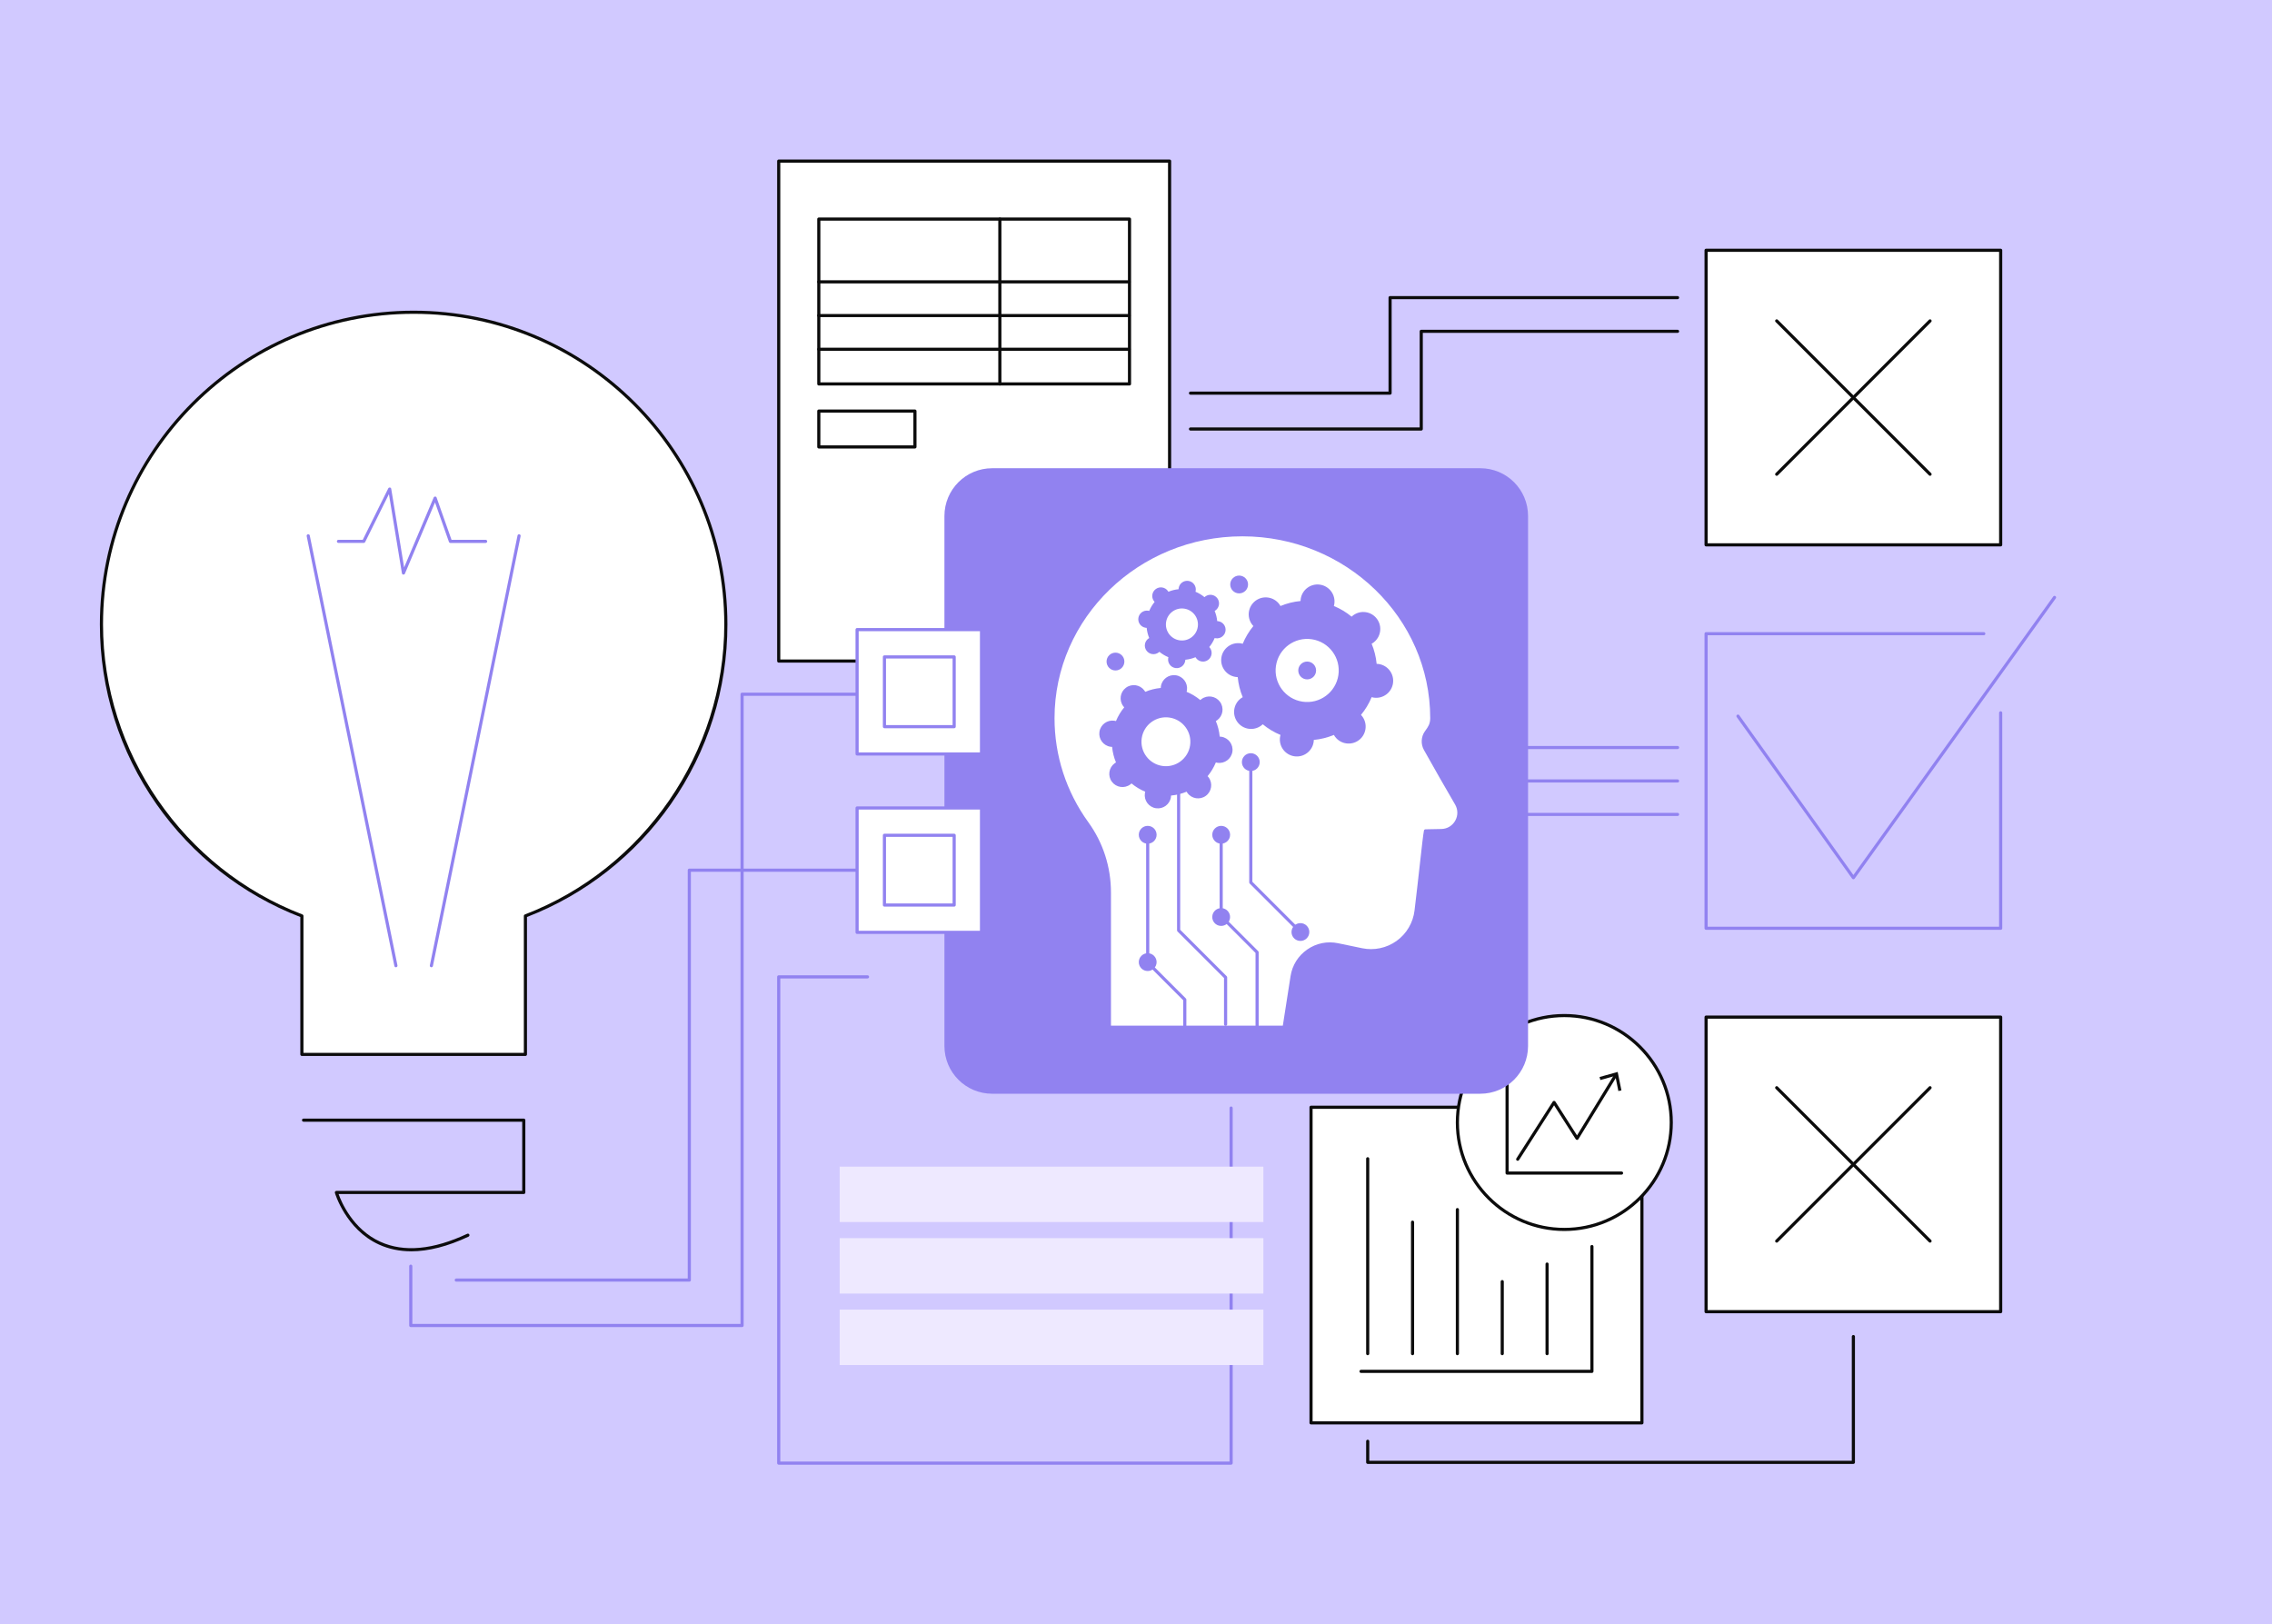 <svg width="470" height="336" viewBox="0 0 470 336" fill="none" xmlns="http://www.w3.org/2000/svg">
<rect width="470" height="336" fill="#D1C9FF"/>
<g clip-path="url(#clip0_68_125)">
<path d="M241.949 33.325H161.092V136.751H241.949V33.325Z" fill="white"/>
<path d="M241.949 137.075H161.092C160.913 137.075 160.767 136.931 160.767 136.751V33.325C160.767 33.145 160.912 33 161.092 33H241.949C242.127 33 242.273 33.145 242.273 33.325V136.751C242.273 136.931 242.129 137.075 241.949 137.075ZM161.416 136.426H241.624V33.649H161.416V136.426Z" fill="#0C0C0C"/>
<path d="M189.271 85.038H169.382V92.455H189.271V85.038Z" fill="white"/>
<path d="M189.271 92.779H169.382C169.204 92.779 169.058 92.635 169.058 92.455V85.038C169.058 84.858 169.202 84.713 169.382 84.713H189.271C189.449 84.713 189.595 84.858 189.595 85.038V92.455C189.595 92.635 189.451 92.779 189.271 92.779ZM169.707 92.13H188.946V85.362H169.707V92.13Z" fill="#0C0C0C"/>
<path d="M233.657 79.753H169.382C169.204 79.753 169.058 79.608 169.058 79.428V45.323C169.058 45.143 169.202 44.998 169.382 44.998H233.657C233.835 44.998 233.981 45.143 233.981 45.323V79.43C233.981 79.61 233.837 79.754 233.657 79.754V79.753ZM169.707 79.104H233.332V45.646H169.707V79.104Z" fill="#0C0C0C"/>
<path d="M233.58 58.634H169.382C169.204 58.634 169.058 58.489 169.058 58.309C169.058 58.129 169.202 57.984 169.382 57.984H233.58C233.759 57.984 233.905 58.129 233.905 58.309C233.905 58.489 233.76 58.634 233.58 58.634Z" fill="#0C0C0C"/>
<path d="M233.58 65.604H169.382C169.204 65.604 169.058 65.459 169.058 65.279C169.058 65.099 169.202 64.954 169.382 64.954H233.58C233.759 64.954 233.905 65.099 233.905 65.279C233.905 65.459 233.76 65.604 233.58 65.604Z" fill="#0C0C0C"/>
<path d="M233.58 72.572H169.382C169.204 72.572 169.058 72.427 169.058 72.247C169.058 72.067 169.202 71.923 169.382 71.923H233.58C233.759 71.923 233.905 72.067 233.905 72.247C233.905 72.427 233.76 72.572 233.58 72.572Z" fill="#0C0C0C"/>
<path d="M206.835 79.753C206.657 79.753 206.511 79.608 206.511 79.428V45.323C206.511 45.143 206.655 44.998 206.835 44.998C207.015 44.998 207.16 45.143 207.16 45.323V79.43C207.16 79.61 207.015 79.754 206.835 79.754V79.753Z" fill="#0C0C0C"/>
<path d="M150.153 129.175C150.153 93.505 121.238 64.591 85.57 64.591C49.902 64.591 20.987 93.505 20.987 129.175C20.987 156.692 38.206 180.177 62.45 189.479V218.124H108.691V189.479C132.937 180.177 150.155 156.694 150.155 129.175H150.153Z" fill="white"/>
<path d="M108.691 218.449H62.45C62.272 218.449 62.126 218.304 62.126 218.124V189.702C50.086 185.035 39.798 176.963 32.361 166.345C24.708 155.416 20.662 142.564 20.662 129.175C20.662 93.384 49.779 64.267 85.57 64.267C121.36 64.267 150.478 93.384 150.478 129.175C150.478 142.564 146.432 155.416 138.779 166.343C131.343 176.962 121.054 185.034 109.014 189.7V218.123C109.014 218.303 108.87 218.447 108.69 218.447L108.691 218.449ZM62.775 217.799H108.367V189.479C108.367 189.345 108.449 189.224 108.575 189.177C133.251 179.709 149.83 155.596 149.83 129.176C149.83 93.744 121.003 64.918 85.572 64.918C50.139 64.918 21.311 93.743 21.311 129.175C21.311 155.595 37.891 179.707 62.567 189.175C62.692 189.224 62.775 189.343 62.775 189.477V217.798V217.799Z" fill="#0C0C0C"/>
<path d="M85.08 258.857C82.669 258.857 80.439 258.394 78.4 257.466C71.506 254.329 69.299 246.849 69.278 246.774C69.251 246.676 69.27 246.57 69.332 246.489C69.394 246.408 69.49 246.361 69.591 246.361H108.027V232.049H62.791C62.613 232.049 62.467 231.905 62.467 231.725C62.467 231.545 62.611 231.4 62.791 231.4H108.352C108.53 231.4 108.676 231.545 108.676 231.725V246.685C108.676 246.865 108.532 247.01 108.352 247.01H70.041C70.605 248.591 72.977 254.288 78.675 256.879C83.547 259.093 89.596 258.54 96.653 255.232C96.816 255.157 97.009 255.226 97.084 255.389C97.161 255.551 97.09 255.744 96.928 255.821C92.608 257.845 88.646 258.859 85.08 258.86V258.857Z" fill="#0C0C0C"/>
<path d="M81.901 200.098C81.75 200.098 81.614 199.991 81.583 199.838L63.443 110.909C63.408 110.733 63.521 110.562 63.697 110.527C63.871 110.49 64.044 110.604 64.079 110.779L82.219 199.708C82.255 199.884 82.141 200.055 81.966 200.09C81.943 200.095 81.921 200.098 81.901 200.098Z" fill="#9182F0"/>
<path d="M89.239 200.098C89.217 200.098 89.197 200.096 89.174 200.09C88.999 200.055 88.885 199.884 88.921 199.708L107.061 110.779C107.096 110.604 107.267 110.49 107.443 110.527C107.619 110.562 107.732 110.733 107.697 110.909L89.557 199.838C89.526 199.991 89.39 200.098 89.239 200.098Z" fill="#9182F0"/>
<path d="M83.463 118.869C83.45 118.869 83.438 118.869 83.425 118.866C83.282 118.848 83.167 118.739 83.143 118.596L80.455 102.219L75.536 112.137C75.481 112.247 75.368 112.317 75.245 112.317H70.015C69.836 112.317 69.69 112.172 69.69 111.992C69.69 111.812 69.835 111.667 70.015 111.667H75.043L80.32 101.028C80.384 100.903 80.521 100.833 80.66 100.851C80.799 100.872 80.909 100.981 80.931 101.12L83.6 117.382L89.714 102.914C89.766 102.791 89.888 102.718 90.023 102.716C90.157 102.72 90.275 102.806 90.319 102.933L93.404 111.669H100.46C100.638 111.669 100.784 111.813 100.784 111.993C100.784 112.173 100.64 112.318 100.46 112.318H93.176C93.038 112.318 92.916 112.231 92.87 112.101L89.989 103.939L83.764 118.671C83.713 118.792 83.594 118.869 83.466 118.869H83.463Z" fill="#9182F0"/>
<path d="M413.871 192.355H352.932C352.753 192.355 352.607 192.21 352.607 192.03V131.091C352.607 130.911 352.752 130.767 352.932 130.767H410.381C410.56 130.767 410.706 130.911 410.706 131.091C410.706 131.271 410.561 131.416 410.381 131.416H353.257V191.707H413.548V147.464C413.548 147.284 413.692 147.139 413.872 147.139C414.052 147.139 414.197 147.284 414.197 147.464V192.031C414.197 192.211 414.052 192.356 413.872 192.356L413.871 192.355Z" fill="#9182F0"/>
<path d="M383.402 181.895C383.297 181.895 383.198 181.845 383.138 181.76L359.263 148.334C359.158 148.188 359.192 147.986 359.338 147.881C359.483 147.777 359.686 147.81 359.791 147.957L383.404 181.013L424.75 123.398C424.855 123.252 425.057 123.218 425.203 123.325C425.349 123.429 425.382 123.631 425.277 123.778L383.666 181.761C383.606 181.847 383.507 181.897 383.402 181.897V181.895Z" fill="#9182F0"/>
<path d="M413.871 51.773H352.932V112.712H413.871V51.773Z" fill="white"/>
<path d="M413.871 113.038H352.932C352.753 113.038 352.607 112.893 352.607 112.713V51.773C352.607 51.593 352.752 51.449 352.932 51.449H413.871C414.049 51.449 414.195 51.593 414.195 51.773V112.712C414.195 112.892 414.051 113.037 413.871 113.037V113.038ZM353.255 112.389H413.546V52.098H353.255V112.389Z" fill="#0C0C0C"/>
<path d="M399.264 98.43C399.182 98.43 399.098 98.399 399.034 98.335L367.31 66.611C367.183 66.484 367.183 66.279 367.31 66.152C367.437 66.025 367.642 66.025 367.769 66.152L399.493 97.877C399.62 98.004 399.62 98.209 399.493 98.335C399.429 98.399 399.347 98.43 399.263 98.43H399.264Z" fill="#0C0C0C"/>
<path d="M367.54 98.43C367.457 98.43 367.373 98.399 367.31 98.335C367.183 98.209 367.183 98.004 367.31 97.877L399.034 66.152C399.161 66.025 399.366 66.025 399.493 66.152C399.62 66.279 399.62 66.484 399.493 66.611L367.769 98.335C367.705 98.399 367.623 98.43 367.539 98.43H367.54Z" fill="#0C0C0C"/>
<path d="M413.871 210.408H352.932V271.347H413.871V210.408Z" fill="white"/>
<path d="M413.871 271.671H352.932C352.753 271.671 352.607 271.527 352.607 271.347V210.408C352.607 210.228 352.752 210.083 352.932 210.083H413.871C414.049 210.083 414.195 210.228 414.195 210.408V271.347C414.195 271.527 414.051 271.671 413.871 271.671ZM353.255 271.022H413.546V210.731H353.255V271.022Z" fill="#0C0C0C"/>
<path d="M399.264 257.065C399.182 257.065 399.098 257.034 399.034 256.97L367.31 225.246C367.183 225.119 367.183 224.914 367.31 224.787C367.437 224.66 367.642 224.66 367.769 224.787L399.493 256.511C399.62 256.638 399.62 256.843 399.493 256.97C399.429 257.034 399.347 257.065 399.263 257.065H399.264Z" fill="#0C0C0C"/>
<path d="M367.54 257.065C367.457 257.065 367.373 257.034 367.31 256.97C367.183 256.843 367.183 256.638 367.31 256.511L399.034 224.787C399.161 224.66 399.366 224.66 399.493 224.787C399.62 224.914 399.62 225.119 399.493 225.246L367.769 256.97C367.705 257.034 367.623 257.065 367.539 257.065H367.54Z" fill="#0C0C0C"/>
<path d="M254.677 303H161.09C160.912 303 160.766 302.855 160.766 302.675V202.083C160.766 201.903 160.91 201.759 161.09 201.759H179.458C179.636 201.759 179.782 201.903 179.782 202.083C179.782 202.263 179.638 202.408 179.458 202.408H161.415V302.351H254.352V229.219C254.352 229.039 254.497 228.895 254.677 228.895C254.857 228.895 255.002 229.039 255.002 229.219V302.675C255.002 302.855 254.857 303 254.677 303Z" fill="#9182F0"/>
<path d="M261.352 270.923H173.702V282.384H261.352V270.923Z" fill="#EEE9FF"/>
<path d="M261.352 256.134H173.702V267.595H261.352V256.134Z" fill="#EEE9FF"/>
<path d="M261.352 241.344H173.702V252.805H261.352V241.344Z" fill="#EEE9FF"/>
<path d="M294.007 89.072H246.273C246.095 89.072 245.949 88.927 245.949 88.747C245.949 88.567 246.093 88.422 246.273 88.422H293.683V68.54C293.683 68.36 293.827 68.215 294.007 68.215H347.03C347.209 68.215 347.355 68.36 347.355 68.54C347.355 68.72 347.21 68.864 347.03 68.864H294.332V88.747C294.332 88.927 294.187 89.072 294.007 89.072Z" fill="#0C0C0C"/>
<path d="M287.561 81.653H246.273C246.095 81.653 245.949 81.509 245.949 81.329C245.949 81.149 246.093 81.004 246.273 81.004H287.236V61.57C287.236 61.39 287.381 61.245 287.561 61.245H347.03C347.209 61.245 347.355 61.39 347.355 61.57C347.355 61.75 347.21 61.895 347.03 61.895H287.886V81.329C287.886 81.509 287.741 81.653 287.561 81.653Z" fill="#0C0C0C"/>
<path d="M271.209 294.348H339.656V229.058H271.209V294.348Z" fill="white"/>
<path d="M339.656 294.671H271.209C271.031 294.671 270.884 294.527 270.884 294.347V229.057C270.884 228.877 271.029 228.732 271.209 228.732H339.656C339.835 228.732 339.981 228.877 339.981 229.057V294.347C339.981 294.527 339.836 294.671 339.656 294.671ZM271.532 294.022H339.332V229.381H271.532V294.022Z" fill="#0C0C0C"/>
<path d="M329.314 284.019H281.549C281.37 284.019 281.224 283.874 281.224 283.694C281.224 283.514 281.369 283.37 281.549 283.37H328.989V257.869C328.989 257.689 329.134 257.544 329.314 257.544C329.494 257.544 329.638 257.689 329.638 257.869V283.694C329.638 283.874 329.494 284.019 329.314 284.019Z" fill="#0C0C0C"/>
<path d="M320.038 280.351C319.859 280.351 319.713 280.206 319.713 280.026V261.495C319.713 261.315 319.858 261.171 320.038 261.171C320.218 261.171 320.362 261.315 320.362 261.495V280.026C320.362 280.206 320.218 280.351 320.038 280.351Z" fill="#0C0C0C"/>
<path d="M310.762 280.351C310.583 280.351 310.437 280.206 310.437 280.026V265.126C310.437 264.946 310.582 264.802 310.762 264.802C310.942 264.802 311.086 264.946 311.086 265.126V280.026C311.086 280.206 310.942 280.351 310.762 280.351Z" fill="#0C0C0C"/>
<path d="M301.484 280.351C301.306 280.351 301.16 280.206 301.16 280.026V250.226C301.16 250.046 301.304 249.901 301.484 249.901C301.664 249.901 301.809 250.046 301.809 250.226V280.026C301.809 280.206 301.664 280.351 301.484 280.351Z" fill="#0C0C0C"/>
<path d="M292.208 280.351C292.03 280.351 291.884 280.206 291.884 280.026V252.826C291.884 252.646 292.028 252.501 292.208 252.501C292.388 252.501 292.533 252.646 292.533 252.826V280.026C292.533 280.206 292.388 280.351 292.208 280.351Z" fill="#0C0C0C"/>
<path d="M282.931 280.351C282.753 280.351 282.607 280.206 282.607 280.026V239.709C282.607 239.529 282.751 239.385 282.931 239.385C283.111 239.385 283.256 239.529 283.256 239.709V280.026C283.256 280.206 283.111 280.351 282.931 280.351Z" fill="#0C0C0C"/>
<path d="M339.251 247.854C347.89 239.214 347.89 225.207 339.251 216.568C330.611 207.929 316.604 207.929 307.965 216.568C299.326 225.207 299.326 239.214 307.965 247.854C316.604 256.493 330.611 256.493 339.251 247.854Z" fill="white"/>
<path d="M323.607 254.658C311.23 254.658 301.16 244.589 301.16 232.211C301.16 219.834 311.23 209.764 323.607 209.764C335.984 209.764 346.054 219.834 346.054 232.211C346.054 244.589 335.984 254.658 323.607 254.658ZM323.607 210.412C311.587 210.412 301.809 220.191 301.809 232.21C301.809 244.229 311.588 254.008 323.607 254.008C335.625 254.008 345.404 244.229 345.404 232.21C345.404 220.191 335.625 210.412 323.607 210.412Z" fill="#0C0C0C"/>
<path d="M313.958 240.137C313.897 240.137 313.837 240.121 313.783 240.086C313.633 239.988 313.589 239.788 313.685 239.637L321.209 227.88C321.329 227.694 321.637 227.694 321.757 227.88L326.234 234.877L334 222.18C334.092 222.027 334.293 221.979 334.445 222.072C334.599 222.165 334.646 222.366 334.553 222.518L326.518 235.658C326.459 235.754 326.355 235.811 326.245 235.813C326.136 235.813 326.028 235.757 325.967 235.664L321.484 228.656L314.232 239.987C314.17 240.084 314.065 240.136 313.959 240.136L313.958 240.137Z" fill="#0C0C0C"/>
<path d="M335.419 225.569L334.783 225.699L334.147 222.562L331.065 223.425L330.891 222.8L334.644 221.749L335.419 225.569Z" fill="#0C0C0C"/>
<path d="M335.447 242.997H311.767C311.588 242.997 311.442 242.852 311.442 242.672V221.749C311.442 221.569 311.587 221.425 311.767 221.425C311.947 221.425 312.091 221.569 312.091 221.749V242.347H335.447C335.625 242.347 335.772 242.492 335.772 242.672C335.772 242.852 335.627 242.997 335.447 242.997Z" fill="#0C0C0C"/>
<path d="M383.402 302.838H282.933C282.754 302.838 282.608 302.693 282.608 302.513V298.155C282.608 297.975 282.753 297.83 282.933 297.83C283.113 297.83 283.257 297.975 283.257 298.155V302.189H383.077V276.491C383.077 276.311 383.222 276.167 383.402 276.167C383.582 276.167 383.727 276.311 383.727 276.491V302.513C383.727 302.693 383.582 302.838 383.402 302.838Z" fill="#0C0C0C"/>
<path d="M347.03 168.804H308.469C308.291 168.804 308.145 168.659 308.145 168.479C308.145 168.299 308.289 168.155 308.469 168.155H347.03C347.209 168.155 347.355 168.299 347.355 168.479C347.355 168.659 347.21 168.804 347.03 168.804Z" fill="#9182F0"/>
<path d="M347.03 161.884H308.469C308.291 161.884 308.145 161.74 308.145 161.56C308.145 161.38 308.289 161.235 308.469 161.235H347.03C347.209 161.235 347.355 161.38 347.355 161.56C347.355 161.74 347.21 161.884 347.03 161.884Z" fill="#9182F0"/>
<path d="M347.03 154.966H308.469C308.291 154.966 308.145 154.822 308.145 154.642C308.145 154.462 308.289 154.317 308.469 154.317H347.03C347.209 154.317 347.355 154.462 347.355 154.642C347.355 154.822 347.21 154.966 347.03 154.966Z" fill="#9182F0"/>
<path d="M306.225 96.862H205.249C199.794 96.862 195.371 101.284 195.371 106.74V216.382C195.371 221.837 199.794 226.26 205.249 226.26H306.225C311.68 226.26 316.103 221.837 316.103 216.382V106.74C316.103 101.284 311.68 96.862 306.225 96.862Z" fill="#9182F0"/>
<path d="M294.883 171.88L298.174 171.814C300.989 171.758 302.709 168.698 301.293 166.265C299.329 162.888 296.815 158.526 294.841 154.971C294.225 153.863 294.293 152.496 295.028 151.464C295.599 150.659 296.186 149.953 296.186 148.561C296.186 127.608 278.644 110.621 257.004 110.621C235.364 110.621 217.821 127.608 217.821 148.561C217.821 156.639 220.428 164.126 224.872 170.278C227.888 174.453 229.493 179.482 229.493 184.632V212.5H265.651L267.292 201.982C267.99 197.505 272.291 194.523 276.727 195.44L281.712 196.475C287.092 197.592 292.275 193.87 292.936 188.417C293.933 180.172 294.6 173.295 294.882 171.882L294.883 171.88Z" fill="white"/>
<path d="M265.651 212.824H229.493C229.315 212.824 229.169 212.68 229.169 212.5V184.632C229.169 179.496 227.591 174.598 224.61 170.468C219.956 164.027 217.497 156.452 217.497 148.563C217.497 127.463 235.219 110.298 257.004 110.298C278.788 110.298 296.511 127.463 296.511 148.563C296.511 149.956 295.956 150.729 295.419 151.477L295.294 151.652C294.639 152.576 294.572 153.817 295.125 154.814C297.147 158.457 299.748 162.963 301.573 166.103C302.296 167.346 302.308 168.837 301.602 170.091C300.897 171.345 299.618 172.111 298.179 172.14L295.155 172.201C294.996 173.179 294.737 175.504 294.391 178.611C294.084 181.36 293.703 184.781 293.259 188.455C292.933 191.145 291.484 193.594 289.284 195.174C287.083 196.754 284.3 197.344 281.648 196.794L276.662 195.758C274.604 195.333 272.521 195.758 270.793 196.956C269.065 198.154 267.937 199.956 267.613 202.033L265.973 212.551C265.948 212.709 265.812 212.826 265.653 212.826L265.651 212.824ZM229.818 212.175H265.374L266.972 201.931C267.323 199.679 268.549 197.721 270.423 196.422C272.296 195.122 274.558 194.661 276.793 195.122L281.78 196.158C284.255 196.673 286.853 196.121 288.907 194.647C290.96 193.173 292.312 190.888 292.616 188.378C293.06 184.708 293.44 181.288 293.747 178.54C294.131 175.101 294.407 172.618 294.566 171.82C294.596 171.671 294.726 171.562 294.878 171.559L298.168 171.494C299.375 171.47 300.447 170.827 301.037 169.776C301.628 168.726 301.619 167.475 301.012 166.432C299.184 163.291 296.582 158.779 294.557 155.132C293.883 153.917 293.964 152.405 294.764 151.279L294.892 151.101C295.413 150.376 295.863 149.749 295.863 148.564C295.863 127.823 278.431 110.949 257.005 110.949C235.579 110.949 218.147 127.823 218.147 148.564C218.147 156.316 220.564 163.76 225.138 170.091C228.201 174.332 229.821 179.361 229.821 184.635V212.178L229.818 212.175Z" fill="#9182F0"/>
<path d="M227.437 151.385C227.214 152.873 228.239 154.259 229.726 154.482C229.837 154.498 229.948 154.506 230.057 154.509C230.163 155.63 230.436 156.712 230.858 157.725C230.762 157.78 230.669 157.837 230.579 157.904C229.369 158.798 229.114 160.503 230.008 161.712C230.902 162.922 232.608 163.177 233.816 162.283C233.906 162.216 233.989 162.144 234.069 162.069C234.914 162.768 235.869 163.347 236.909 163.777C236.879 163.882 236.854 163.99 236.838 164.1C236.615 165.588 237.641 166.975 239.128 167.197C240.615 167.42 242.002 166.395 242.225 164.907C242.241 164.797 242.248 164.686 242.251 164.577C243.373 164.471 244.454 164.198 245.468 163.776C245.522 163.87 245.58 163.965 245.646 164.055C246.54 165.265 248.246 165.52 249.454 164.626C250.664 163.732 250.919 162.026 250.025 160.818C249.959 160.728 249.886 160.645 249.811 160.565C250.511 159.72 251.089 158.765 251.52 157.725C251.624 157.755 251.732 157.78 251.843 157.796C253.33 158.019 254.717 156.993 254.94 155.506C255.163 154.019 254.137 152.632 252.65 152.409C252.539 152.393 252.429 152.386 252.319 152.383C252.213 151.261 251.939 150.18 251.518 149.166C251.613 149.113 251.707 149.054 251.797 148.988C253.007 148.094 253.262 146.388 252.368 145.18C251.474 143.97 249.768 143.715 248.56 144.609C248.47 144.675 248.387 144.747 248.308 144.823C247.462 144.123 246.508 143.545 245.468 143.114C245.497 143.009 245.522 142.902 245.538 142.791C245.761 141.304 244.736 139.917 243.249 139.694C241.761 139.471 240.374 140.497 240.152 141.984C240.135 142.095 240.128 142.205 240.125 142.315C239.004 142.421 237.922 142.694 236.909 143.116C236.854 143.021 236.797 142.927 236.73 142.837C235.836 141.627 234.131 141.372 232.922 142.266C231.712 143.16 231.457 144.866 232.351 146.074C232.418 146.164 232.49 146.247 232.565 146.326C231.866 147.172 231.287 148.126 230.857 149.166C230.752 149.137 230.644 149.112 230.533 149.096C229.046 148.873 227.659 149.898 227.437 151.385ZM236.187 152.697C236.6 149.935 239.176 148.032 241.938 148.445C244.7 148.858 246.604 151.433 246.191 154.196C245.777 156.958 243.203 158.861 240.439 158.448C237.677 158.035 235.774 155.46 236.187 152.697Z" fill="#9182F0"/>
<path d="M235.491 127.836C235.345 128.812 236.016 129.719 236.991 129.865C237.064 129.875 237.136 129.881 237.208 129.883C237.278 130.618 237.458 131.327 237.733 131.991C237.671 132.027 237.61 132.065 237.551 132.108C236.758 132.693 236.591 133.81 237.177 134.604C237.763 135.396 238.88 135.565 239.674 134.977C239.733 134.933 239.787 134.886 239.839 134.837C240.392 135.295 241.018 135.675 241.701 135.957C241.682 136.026 241.665 136.096 241.655 136.169C241.509 137.145 242.18 138.052 243.156 138.198C244.131 138.344 245.038 137.673 245.184 136.698C245.195 136.625 245.201 136.553 245.202 136.481C245.937 136.411 246.646 136.231 247.31 135.956C247.346 136.018 247.384 136.079 247.427 136.139C248.013 136.931 249.13 137.099 249.922 136.512C250.714 135.926 250.882 134.809 250.295 134.015C250.251 133.956 250.204 133.902 250.155 133.85C250.614 133.297 250.993 132.671 251.275 131.988C251.344 132.007 251.413 132.024 251.487 132.034C252.462 132.18 253.37 131.509 253.516 130.533C253.662 129.558 252.991 128.651 252.015 128.505C251.943 128.494 251.871 128.489 251.799 128.487C251.729 127.752 251.549 127.043 251.273 126.38C251.335 126.345 251.397 126.306 251.456 126.264C252.249 125.678 252.417 124.561 251.83 123.767C251.244 122.975 250.127 122.807 249.335 123.394C249.276 123.438 249.221 123.485 249.169 123.534C248.616 123.075 247.991 122.698 247.307 122.414C247.327 122.345 247.343 122.274 247.353 122.202C247.499 121.227 246.828 120.319 245.853 120.173C244.877 120.027 243.97 120.698 243.824 121.674C243.814 121.746 243.808 121.818 243.806 121.89C243.071 121.96 242.362 122.14 241.699 122.416C241.664 122.354 241.626 122.292 241.583 122.233C240.997 121.44 239.88 121.272 239.086 121.859C238.294 122.445 238.126 123.562 238.713 124.354C238.757 124.413 238.805 124.468 238.853 124.52C238.396 125.073 238.015 125.698 237.733 126.382C237.664 126.362 237.595 126.346 237.521 126.336C236.546 126.19 235.638 126.861 235.492 127.836H235.491ZM241.224 128.695C241.496 126.885 243.182 125.638 244.992 125.909C246.803 126.181 248.05 127.867 247.778 129.678C247.507 131.488 245.82 132.735 244.01 132.463C242.2 132.192 240.953 130.505 241.224 128.695Z" fill="#9182F0"/>
<path d="M252.662 136.04C252.374 137.959 253.697 139.749 255.617 140.036C255.76 140.059 255.902 140.067 256.043 140.072C256.18 141.519 256.533 142.916 257.076 144.224C256.954 144.293 256.833 144.368 256.716 144.454C255.155 145.608 254.826 147.809 255.98 149.37C257.134 150.931 259.335 151.26 260.896 150.106C261.012 150.021 261.12 149.926 261.222 149.83C262.312 150.733 263.544 151.48 264.888 152.034C264.851 152.17 264.819 152.309 264.797 152.452C264.509 154.372 265.833 156.161 267.752 156.449C269.672 156.737 271.461 155.413 271.749 153.494C271.771 153.351 271.78 153.209 271.784 153.067C273.232 152.93 274.629 152.577 275.936 152.034C276.006 152.157 276.081 152.278 276.166 152.394C277.32 153.955 279.521 154.284 281.082 153.131C282.643 151.977 282.972 149.776 281.819 148.215C281.733 148.098 281.639 147.992 281.543 147.889C282.446 146.798 283.192 145.566 283.747 144.222C283.883 144.259 284.021 144.292 284.165 144.314C286.084 144.601 287.874 143.278 288.161 141.358C288.449 139.439 287.126 137.649 285.206 137.362C285.063 137.341 284.921 137.331 284.78 137.326C284.643 135.879 284.29 134.482 283.747 133.174C283.869 133.105 283.99 133.03 284.107 132.944C285.668 131.79 285.997 129.589 284.843 128.028C283.689 126.467 281.488 126.138 279.927 127.292C279.811 127.377 279.703 127.472 279.601 127.568C278.511 126.665 277.279 125.918 275.935 125.364C275.972 125.228 276.004 125.089 276.026 124.946C276.314 123.026 274.99 121.237 273.071 120.949C271.151 120.661 269.362 121.985 269.074 123.904C269.053 124.047 269.043 124.189 269.039 124.331C267.591 124.468 266.194 124.821 264.887 125.364C264.818 125.241 264.742 125.12 264.657 125.004C263.503 123.443 261.302 123.114 259.741 124.267C258.18 125.421 257.851 127.622 259.004 129.183C259.09 129.3 259.184 129.406 259.28 129.509C258.377 130.6 257.631 131.832 257.076 133.176C256.94 133.139 256.802 133.106 256.658 133.084C254.739 132.797 252.949 134.12 252.662 136.04ZM263.956 137.732C264.49 134.167 267.813 131.709 271.377 132.243C274.942 132.777 277.4 136.1 276.866 139.665C276.332 143.229 273.009 145.687 269.443 145.153C265.878 144.619 263.42 141.296 263.954 137.73L263.956 137.732Z" fill="#9182F0"/>
<path d="M272.254 138.7C272.254 139.718 271.429 140.543 270.411 140.543C269.393 140.543 268.568 139.718 268.568 138.7C268.568 137.682 269.393 136.857 270.411 136.857C271.429 136.857 272.254 137.682 272.254 138.7Z" fill="#9182F0"/>
<path d="M269.017 193.135C268.934 193.135 268.85 193.104 268.786 193.041L258.519 182.773C258.459 182.713 258.425 182.63 258.425 182.543V157.657C258.425 157.477 258.569 157.333 258.749 157.333C258.929 157.333 259.074 157.477 259.074 157.657V182.409L269.247 192.582C269.374 192.709 269.374 192.914 269.247 193.041C269.183 193.104 269.101 193.135 269.017 193.135Z" fill="#9182F0"/>
<path d="M260.052 212.824C259.873 212.824 259.727 212.68 259.727 212.5V197.133L252.392 189.798C252.331 189.737 252.297 189.655 252.297 189.568V173.711C252.297 173.531 252.442 173.387 252.622 173.387C252.802 173.387 252.946 173.531 252.946 173.711V189.433L260.282 196.769C260.343 196.83 260.377 196.912 260.377 196.999V212.5C260.377 212.68 260.232 212.824 260.052 212.824Z" fill="#9182F0"/>
<path d="M253.534 212.228C253.355 212.228 253.209 212.084 253.209 211.904V202.319L243.588 192.698C243.527 192.638 243.493 192.555 243.493 192.468V161.558C243.493 161.378 243.638 161.234 243.818 161.234C243.998 161.234 244.143 161.378 244.143 161.558V192.334L253.764 201.955C253.824 202.016 253.858 202.098 253.858 202.185V211.904C253.858 212.084 253.714 212.228 253.534 212.228Z" fill="#9182F0"/>
<path d="M245.093 212.824C244.914 212.824 244.768 212.68 244.768 212.5V206.923L237.191 199.345C237.13 199.285 237.096 199.202 237.096 199.115V172.689C237.096 172.509 237.241 172.364 237.421 172.364C237.601 172.364 237.745 172.509 237.745 172.689V198.981L245.323 206.558C245.384 206.619 245.417 206.701 245.417 206.789V212.5C245.417 212.68 245.273 212.824 245.093 212.824Z" fill="#9182F0"/>
<path d="M270.855 192.808C270.855 193.826 270.03 194.65 269.012 194.65C267.994 194.65 267.169 193.826 267.169 192.808C267.169 191.789 267.994 190.965 269.012 190.965C270.03 190.965 270.855 191.789 270.855 192.808Z" fill="#9182F0"/>
<path d="M254.465 172.689C254.465 173.707 253.64 174.532 252.622 174.532C251.604 174.532 250.779 173.707 250.779 172.689C250.779 171.671 251.604 170.846 252.622 170.846C253.64 170.846 254.465 171.671 254.465 172.689Z" fill="#9182F0"/>
<path d="M258.18 120.911C258.18 121.929 257.355 122.754 256.337 122.754C255.319 122.754 254.494 121.929 254.494 120.911C254.494 119.893 255.319 119.068 256.337 119.068C257.355 119.068 258.18 119.893 258.18 120.911Z" fill="#9182F0"/>
<path d="M254.454 189.855C254.538 188.841 253.784 187.95 252.77 187.866C251.756 187.782 250.865 188.537 250.781 189.551C250.698 190.565 251.452 191.455 252.466 191.539C253.48 191.623 254.371 190.869 254.454 189.855Z" fill="#9182F0"/>
<path d="M239.263 172.689C239.263 173.707 238.439 174.532 237.421 174.532C236.403 174.532 235.578 173.707 235.578 172.689C235.578 171.671 236.403 170.846 237.421 170.846C238.439 170.846 239.263 171.671 239.263 172.689Z" fill="#9182F0"/>
<path d="M232.596 136.857C232.596 137.875 231.771 138.7 230.753 138.7C229.735 138.7 228.91 137.875 228.91 136.857C228.91 135.839 229.735 135.014 230.753 135.014C231.771 135.014 232.596 135.839 232.596 136.857Z" fill="#9182F0"/>
<path d="M239.263 199.031C239.263 200.049 238.439 200.874 237.421 200.874C236.403 200.874 235.578 200.049 235.578 199.031C235.578 198.013 236.403 197.188 237.421 197.188C238.439 197.188 239.263 198.013 239.263 199.031Z" fill="#9182F0"/>
<path d="M260.592 157.657C260.592 158.675 259.767 159.5 258.749 159.5C257.731 159.5 256.906 158.675 256.906 157.657C256.906 156.639 257.731 155.815 258.749 155.815C259.767 155.815 260.592 156.639 260.592 157.657Z" fill="#9182F0"/>
<path d="M142.596 265.132H94.386C94.207 265.132 94.061 264.987 94.061 264.807C94.061 264.627 94.206 264.483 94.386 264.483H142.271V180.011C142.271 179.831 142.416 179.687 142.596 179.687H185.333C185.511 179.687 185.657 179.831 185.657 180.011C185.657 180.191 185.513 180.336 185.333 180.336H142.921V264.807C142.921 264.987 142.776 265.132 142.596 265.132Z" fill="#9182F0"/>
<path d="M153.511 274.532H84.975C84.797 274.532 84.651 274.387 84.651 274.207V261.928C84.651 261.748 84.795 261.603 84.975 261.603C85.155 261.603 85.3 261.748 85.3 261.928V273.883H153.186V143.616C153.186 143.436 153.331 143.291 153.511 143.291H185.333C185.511 143.291 185.657 143.436 185.657 143.616C185.657 143.796 185.513 143.94 185.333 143.94H153.836V274.207C153.836 274.387 153.691 274.532 153.511 274.532Z" fill="#9182F0"/>
<path d="M203.041 167.144H177.307V192.878H203.041V167.144Z" fill="white"/>
<path d="M203.039 193.203H177.305C177.127 193.203 176.98 193.058 176.98 192.878V167.144C176.98 166.964 177.125 166.82 177.305 166.82H203.039C203.218 166.82 203.364 166.964 203.364 167.144V192.878C203.364 193.058 203.219 193.203 203.039 193.203ZM177.63 192.554H202.715V167.469H177.63V192.554Z" fill="#9182F0"/>
<path d="M197.387 172.798H182.96V187.225H197.387V172.798Z" fill="white"/>
<path d="M197.387 187.549H182.96C182.782 187.549 182.636 187.405 182.636 187.225V172.798C182.636 172.618 182.78 172.473 182.96 172.473H197.387C197.565 172.473 197.711 172.618 197.711 172.798V187.225C197.711 187.405 197.567 187.549 197.387 187.549ZM183.285 186.9H197.062V173.123H183.285V186.9Z" fill="#9182F0"/>
<path d="M203.041 130.241H177.307V155.975H203.041V130.241Z" fill="white"/>
<path d="M203.039 156.3H177.305C177.127 156.3 176.98 156.155 176.98 155.975V130.241C176.98 130.061 177.125 129.917 177.305 129.917H203.039C203.218 129.917 203.364 130.061 203.364 130.241V155.975C203.364 156.155 203.219 156.3 203.039 156.3ZM177.63 155.651H202.715V130.566H177.63V155.651Z" fill="#9182F0"/>
<path d="M197.387 135.895H182.96V150.322H197.387V135.895Z" fill="white"/>
<path d="M197.387 150.646H182.96C182.782 150.646 182.636 150.502 182.636 150.322V135.895C182.636 135.715 182.78 135.57 182.96 135.57H197.387C197.565 135.57 197.711 135.715 197.711 135.895V150.322C197.711 150.502 197.567 150.646 197.387 150.646ZM183.285 149.997H197.062V136.22H183.285V149.997Z" fill="#9182F0"/>
</g>
<defs>
<clipPath id="clip0_68_125">
<rect width="404.675" height="270" fill="white" transform="translate(20.662 33)"/>
</clipPath>
</defs>
</svg>
